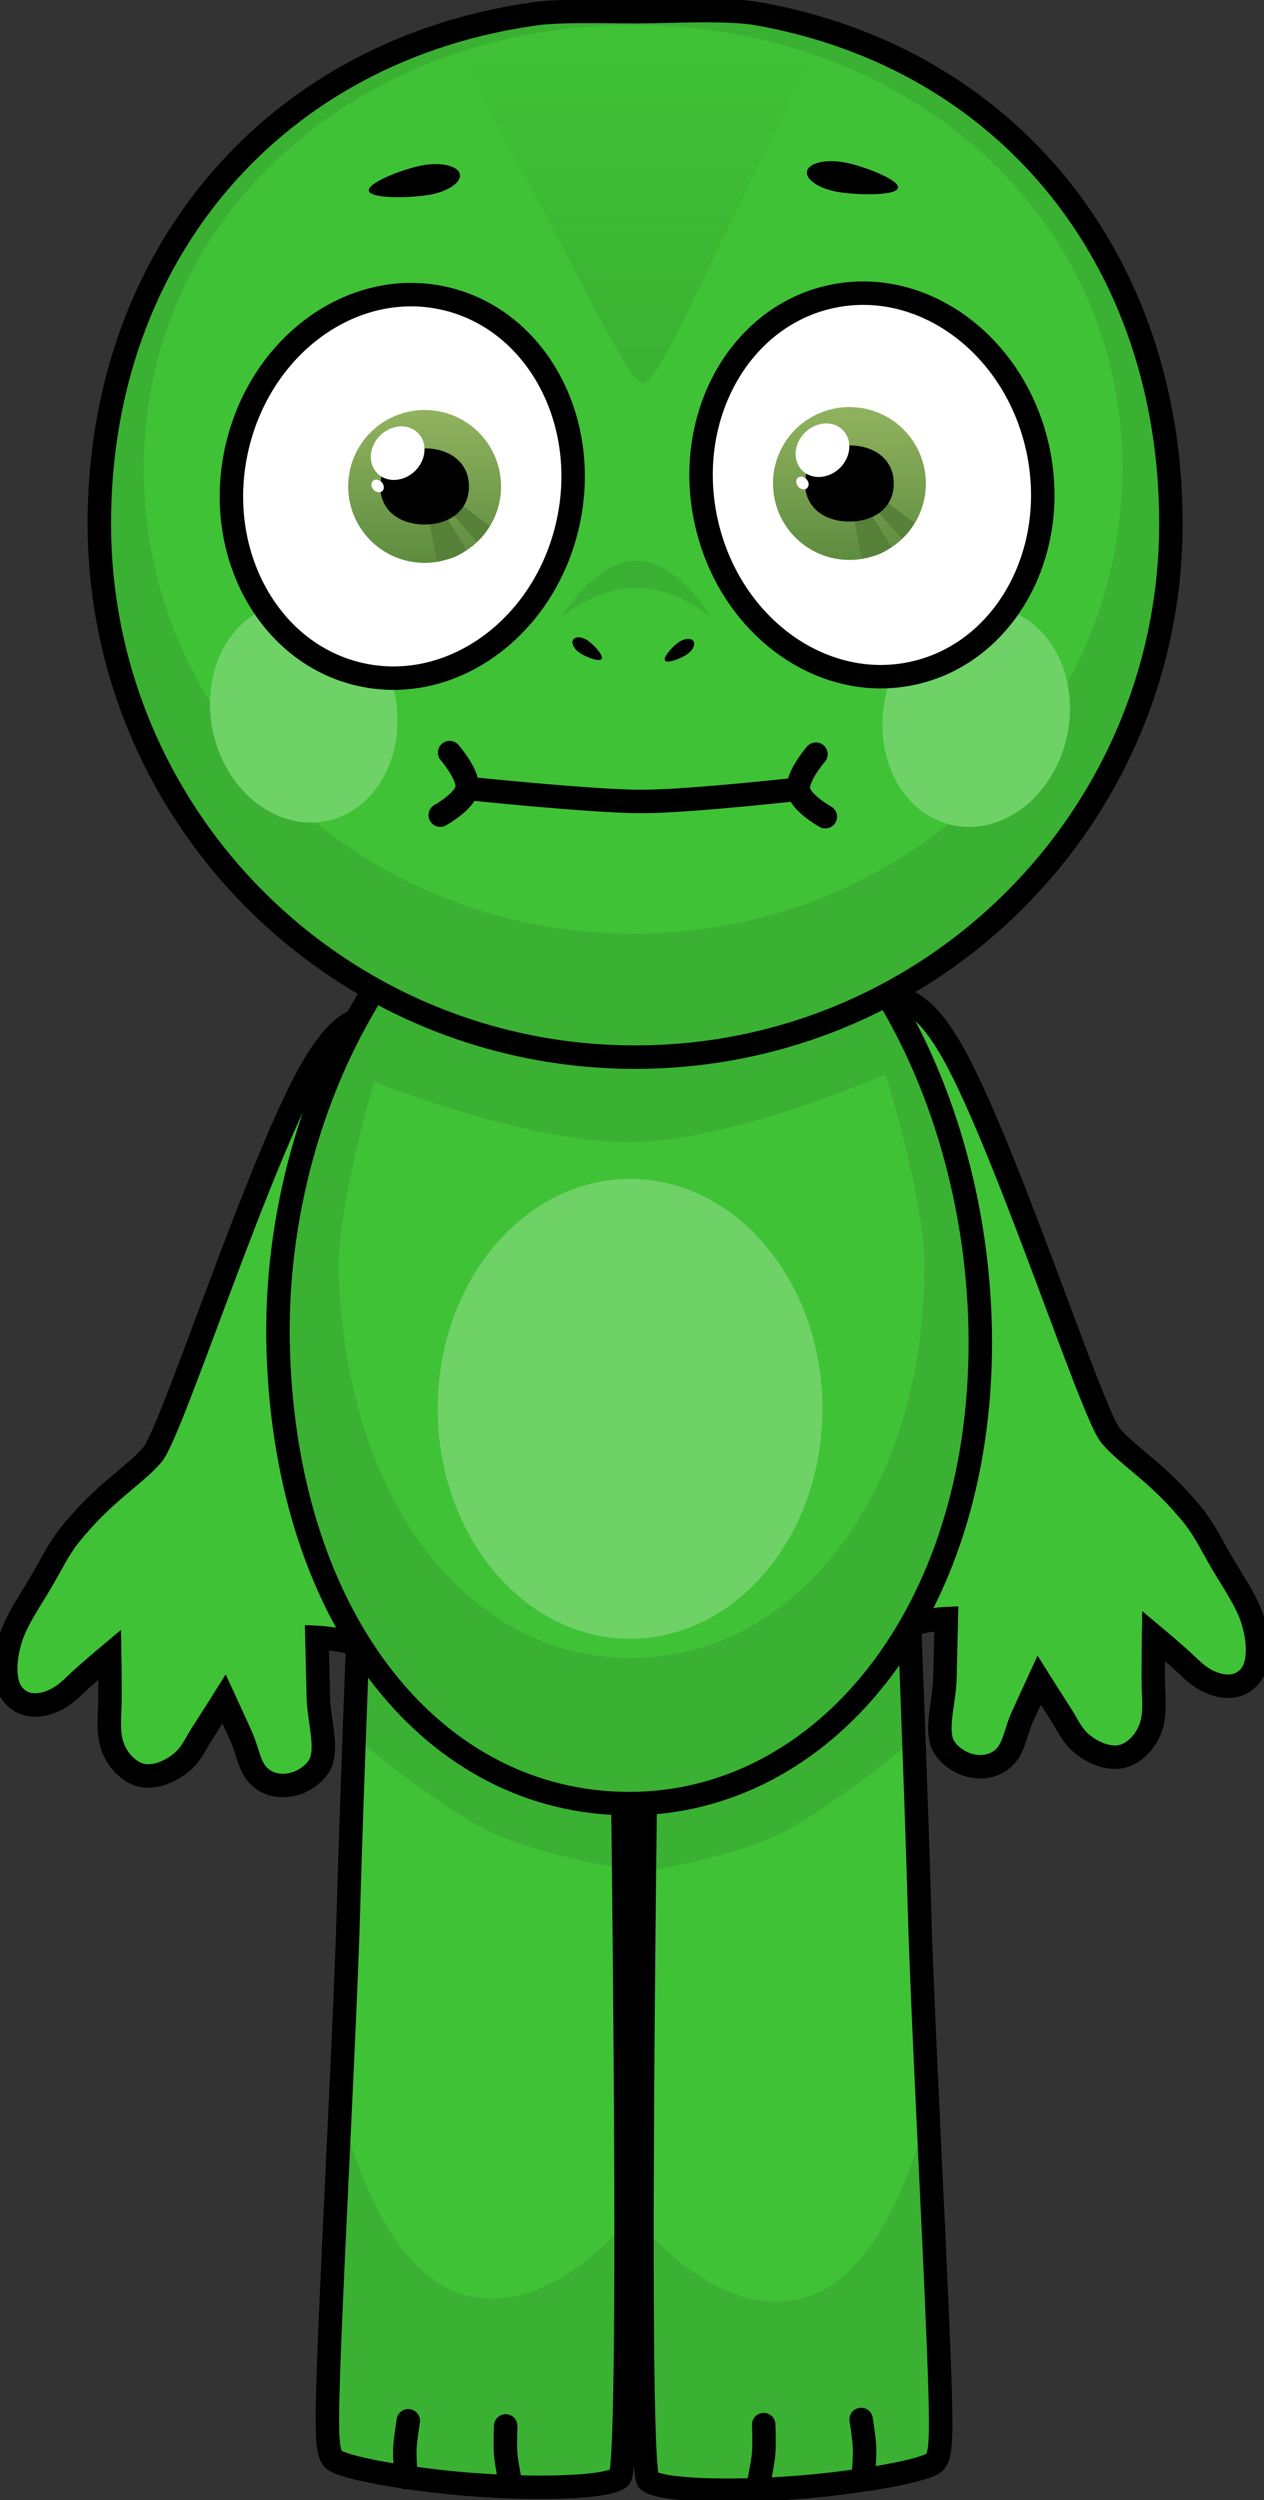 <svg xmlns="http://www.w3.org/2000/svg" xmlns:xlink="http://www.w3.org/1999/xlink" version="1.1" width="134.723" height="266.452" viewBox="0,0,134.723,266.452"><rect x="0" y="0" width="134.723" height="266.452" fill="#333333" stroke="none"/><defs><linearGradient x1="217.781" y1="112.54" x2="217.781" y2="128.834" gradientUnits="userSpaceOnUse" id="color-1"><stop offset="0" stop-color="#91b35f"/><stop offset="1" stop-color="#5e8c3f"/></linearGradient><linearGradient x1="263.059" y1="112.227" x2="263.059" y2="128.521" gradientUnits="userSpaceOnUse" id="color-2"><stop offset="0" stop-color="#91b35f"/><stop offset="1" stop-color="#5e8c3f"/></linearGradient><linearGradient x1="240.382" y1="72.017" x2="240.382" y2="109.684" gradientUnits="userSpaceOnUse" id="color-3"><stop offset="0" stop-color="#3ab132" stop-opacity="0"/><stop offset="1" stop-color="#3ab132"/></linearGradient><linearGradient x1="45.258" y1="43.693" x2="45.258" y2="59.987" gradientUnits="userSpaceOnUse" id="color-1-,0,0,1,-172.52352,-68.84729"><stop offset="0" stop-color="#91b35f"/><stop offset="1" stop-color="#5e8c3f"/></linearGradient><linearGradient x1="90.536" y1="43.38" x2="90.536" y2="59.673" gradientUnits="userSpaceOnUse" id="color-2-,0,0,1,-172.52352,-68.84729"><stop offset="0" stop-color="#91b35f"/><stop offset="1" stop-color="#5e8c3f"/></linearGradient></defs><g><g data-paper-data="{&quot;isPaintingLayer&quot;:true}" fill-rule="nonzero" stroke-linejoin="miter" stroke-miterlimit="10" stroke-dasharray="" stroke-dashoffset="0" style="mix-blend-mode: normal"><path d="M 89.573 115.55 C 89.433 110.416 90.258 107.3 93.436 106.546 C 96.278 105.871 98.426 106.958 101.146 111.466 C 106.699 120.674 116.338 150.645 118.389 153.023 C 120.445 155.407 123.557 157.008 127.3 161.703 C 128.415 163.101 129.225 164.836 130.309 166.664 C 131.462 168.61 132.873 170.661 133.473 172.524 C 134.306 175.111 134.154 177.337 133.393 178.413 C 132.332 179.914 130.526 180.041 128.712 179.142 C 127.527 178.555 126.738 177.633 125.751 176.753 C 124.348 175.502 122.952 174.335 122.952 174.335 C 122.952 174.335 122.917 176.5 122.921 179.057 C 122.924 180.679 123.182 182.46 122.709 183.946 C 122.207 185.525 121.001 186.772 119.724 187.148 C 118.316 187.563 116.479 186.86 115.179 185.72 C 114.207 184.867 113.763 183.77 113.081 182.714 C 111.861 180.824 110.757 179.063 110.757 179.063 C 110.757 179.063 109.87 180.986 108.922 183.069 C 108.356 184.315 108.102 186.018 107.299 187.001 C 106.283 188.244 104.627 188.575 103.004 188.029 C 102.041 187.705 100.666 186.762 100.331 185.491 C 99.849 183.666 100.659 181.162 100.715 178.84 C 100.796 175.477 100.865 172.494 100.865 172.494 C 100.865 172.494 99.113 172.565 96.878 173.137 C 95.685 173.442 94.353 174.32 93.078 174.452 C 90.754 174.692 88.616 174.448 87.835 173.012 C 87.106 171.671 88.226 169.732 90.015 167.693 C 91.256 166.278 92.82 165.416 94.312 164.073 C 96.251 162.327 98.069 160.183 98.898 159.21 C 100.856 156.91 89.815 124.429 89.573 115.55 Z " data-paper-data="{&quot;index&quot;:null}" fill="#40c237" stroke="#000000" stroke-width="2.5" stroke-linecap="butt"/><path d="M 45.07 117.55 C 44.828 126.429 33.787 158.91 35.745 161.21 C 36.574 162.183 38.392 164.327 40.331 166.073 C 41.823 167.416 43.387 168.278 44.629 169.693 C 46.417 171.732 47.537 173.671 46.808 175.012 C 46.027 176.448 43.889 176.692 41.565 176.451 C 40.29 176.32 38.958 175.442 37.765 175.137 C 35.53 174.565 33.778 174.494 33.778 174.494 C 33.778 174.494 33.847 177.477 33.928 180.84 C 33.984 183.162 34.794 185.666 34.312 187.491 C 33.977 188.762 32.603 189.705 31.639 190.029 C 30.016 190.575 28.36 190.244 27.344 189.001 C 26.541 188.018 26.287 186.315 25.721 185.069 C 24.774 182.986 23.887 181.063 23.887 181.063 C 23.887 181.063 22.782 182.824 21.562 184.714 C 20.88 185.77 20.436 186.867 19.464 187.72 C 18.165 188.86 16.327 189.563 14.919 189.148 C 13.642 188.772 12.436 187.525 11.934 185.946 C 11.461 184.46 11.719 182.679 11.722 181.057 C 11.726 178.5 11.691 176.335 11.691 176.335 C 11.691 176.335 10.295 177.502 8.892 178.753 C 7.905 179.633 7.116 180.555 5.931 181.142 C 4.117 182.041 2.311 181.914 1.25 180.413 C 0.49 179.337 0.337 177.111 1.171 174.524 C 1.771 172.661 3.181 170.61 4.334 168.664 C 5.418 166.836 6.228 165.101 7.343 163.703 C 11.087 159.008 14.198 157.407 16.255 155.023 C 18.305 152.645 27.944 122.674 33.498 113.466 C 36.217 108.958 38.365 107.871 41.207 108.546 C 44.385 109.3 45.211 112.416 45.07 117.55 Z " data-paper-data="{&quot;index&quot;:null}" fill="#40c237" stroke="#000000" stroke-width="2.5" stroke-linecap="butt"/><g data-paper-data="{&quot;index&quot;:null}" stroke-linecap="butt"><path d="M257.327,333.95c-7.121,0.544 -14.455,0.322 -15.701,-0.752c-1.526,-1.316 0,-96.437 0,-96.437h27.632c0,0 0.925,22.972 1.301,36.573c0.266,9.629 1.492,32.695 2.003,45.627c0.4,10.115 0.248,11.473 -0.395,12.262c-0.705,0.864 -7.827,2.191 -14.84,2.727z" fill="#40c237" stroke-width="0" stroke="#000000" transform="matrix(1,0,0,1,-172.524,-68.847)"/><path d="M269.769,249.979c0.051,1.377 0.158,4.279 0.158,4.279c0,0 -7.774,6.445 -13.313,9.522c-5.539,3.076 -15.257,4.466 -15.257,4.466l0.269,-31.485h27.632c0,0 0.232,5.759 0.511,13.218z" fill="#3ab132" stroke-width="0" stroke="#000000" transform="matrix(1,0,0,1,-172.524,-68.847)"/><path d="M257.327,333.95c-7.121,0.544 -14.455,0.322 -15.701,-0.752c-0.445,-0.384 -0.67,-27.289 -0.67,-27.289c0,0 7.801,10.097 16.953,7.896c9.933,-2.389 13.603,-20.718 13.603,-20.718c0,0 0.869,21.303 1.049,25.875c0.4,10.115 0.248,11.473 -0.395,12.262c-0.705,0.864 -7.827,2.191 -14.84,2.727z" fill="#3ab132" stroke-width="0" stroke="#000000" transform="matrix(1,0,0,1,-172.524,-68.847)"/><path d="M 84.803 265.103 C 77.683 265.647 70.348 265.425 69.103 264.351 C 67.577 263.034 69.103 167.914 69.103 167.914 L 96.735 167.914 C 96.735 167.914 97.66 190.886 98.035 204.488 C 98.301 214.117 99.528 237.183 100.038 250.114 C 100.438 260.229 100.287 261.587 99.643 262.376 C 98.938 263.24 91.816 264.567 84.803 265.103 Z " fill="none" stroke-width="2.5" stroke="#000000"/></g><g stroke-linecap="butt"><path d="M208.036,330.91c-0.644,-0.789 -0.795,-2.147 -0.395,-12.262c0.511,-12.931 1.737,-35.998 2.003,-45.627c0.376,-13.602 1.301,-36.573 1.301,-36.573h27.632c0,0 1.526,95.12 0,96.437c-1.245,1.074 -8.58,1.296 -15.701,0.752c-7.012,-0.536 -14.134,-1.863 -14.84,-2.727z" fill="#40c237" stroke-width="0" stroke="#000000" transform="matrix(1,0,0,1,-172.524,-68.847)"/><path d="M210.945,236.448h27.632l0.269,31.485c0,0 -9.718,-1.39 -15.257,-4.466c-5.539,-3.076 -13.313,-9.522 -13.313,-9.522c0,0 0.107,-2.902 0.158,-4.279c0.279,-7.459 0.511,-13.218 0.511,-13.218z" fill="#3ab132" stroke-width="0" stroke="#000000" transform="matrix(1,0,0,1,-172.524,-68.847)"/><path d="M208.036,330.91c-0.644,-0.789 -0.795,-2.147 -0.395,-12.262c0.181,-4.572 1.049,-25.875 1.049,-25.875c0,0 3.67,18.329 13.603,20.718c9.152,2.201 16.953,-7.896 16.953,-7.896c0,0 -0.225,26.905 -0.67,27.289c-1.245,1.074 -8.58,1.296 -15.701,0.752c-7.012,-0.536 -14.134,-1.863 -14.84,-2.727z" fill="#3ab132" stroke-width="0" stroke="#000000" transform="matrix(1,0,0,1,-172.524,-68.847)"/><path d="M 35.513 262.063 C 34.869 261.274 34.718 259.915 35.117 249.801 C 35.628 236.869 36.855 213.803 37.12 204.174 C 37.496 190.573 38.421 167.601 38.421 167.601 L 66.053 167.601 C 66.053 167.601 67.579 262.721 66.053 264.038 C 64.808 265.112 57.473 265.333 50.352 264.789 C 43.34 264.254 36.218 262.927 35.513 262.063 Z " fill="none" stroke-width="2.5" stroke="#000000"/></g><g stroke-linecap="butt"><g><path d="M277.01,211.944c0,28.943 -16.751,49.117 -37.414,49.117c-20.663,0 -36.497,-19.233 -37.414,-48.176c-0.917,-28.928 16.751,-56.637 37.414,-56.637c20.663,0 37.414,26.753 37.414,55.697z" fill="#3ab132" stroke-width="0" stroke="#000000" transform="matrix(1,0,0,1,-172.524,-68.847)"/><path d="M271.05,203.702c0,24.66 -13.971,41.848 -31.206,41.848c-17.235,0 -30.441,-16.387 -31.206,-41.047c-0.219,-7.054 3.765,-20.378 3.765,-20.378c0,0 16.282,6.591 27.441,6.434c11.159,-0.157 27.06,-7.225 27.06,-7.225c0,0 4.147,13.257 4.147,20.369z" fill="#40c237" stroke-width="0" stroke="#000000" transform="matrix(1,0,0,1,-172.524,-68.847)"/><path d="M 104.487 143.097 C 104.487 172.04 87.736 192.214 67.073 192.214 C 46.41 192.214 30.576 172.98 29.659 144.037 C 28.742 115.109 46.41 87.4 67.073 87.4 C 87.736 87.4 104.487 114.153 104.487 143.097 Z " fill="none" stroke-width="2.5" stroke="#000000"/></g><path d="M260.181,218.989c0,13.531 -9.178,24.5 -20.5,24.5c-11.322,0 -20.5,-10.969 -20.5,-24.5c0,-13.531 9.178,-24.5 20.5,-24.5c11.322,0 20.5,10.969 20.5,24.5z" fill="#6ed267" stroke="none" stroke-width="0" transform="matrix(1,0,0,1,-172.524,-68.847)"/></g><g stroke-linecap="butt"><g><path d="M297.324,124.636c0,31.409 -25.568,56.872 -57.107,56.872c-31.539,0 -57.107,-25.462 -57.107,-56.872c0,-25.139 15.378,-45.306 38.087,-52.224c5.665,-1.726 12.724,-2.314 19.02,-2.314c8.281,0 16.817,0.594 23.92,3.515c19.95,8.202 33.187,27.861 33.187,51.024z" fill="#3ab132" stroke-width="0" stroke="#000000" transform="matrix(1,0,0,1,-172.524,-68.847)"/><path d="M292.154,118.761c0,27.386 -23.349,49.587 -52.151,49.587c-28.802,0 -52.151,-22.201 -52.151,-49.587c0,-27.386 23.349,-47.253 52.151,-47.253c28.802,0 52.151,19.867 52.151,47.253z" fill="#40c237" stroke-width="0" stroke="#000000" transform="matrix(1,0,0,1,-172.524,-68.847)"/><path d="M 124.801 55.788 C 124.801 87.198 99.233 112.66 67.694 112.66 C 36.155 112.66 10.587 87.198 10.587 55.788 C 10.587 27.014 29.379 5.23 57.229 1.443 C 59.778 1.096 65.049 1.25 67.694 1.25 C 71.111 1.25 77.458 0.882 80.709 1.455 C 107.473 6.17 124.801 27.782 124.801 55.788 Z " fill="none" stroke-width="2.5" stroke="#000000"/></g><path d="M213.578,139.711c2.737,5.866 1.069,12.877 -3.725,15.661c-4.795,2.783 -10.901,0.284 -13.638,-5.581c-2.737,-5.866 -1.069,-12.877 3.725,-15.661c4.795,-2.783 10.901,-0.284 13.638,5.581z" fill="#6ed267" stroke="none" stroke-width="0" transform="matrix(1,0,0,1,-172.524,-68.847)"/><path d="M281.529,134.599c4.795,2.783 6.463,9.795 3.725,15.661c-2.737,5.866 -8.844,8.365 -13.638,5.581c-4.795,-2.783 -6.463,-9.795 -3.725,-15.661c2.737,-5.866 8.844,-8.365 13.638,-5.581z" data-paper-data="{&quot;index&quot;:null}" fill="#6ed267" stroke="none" stroke-width="0" transform="matrix(1,0,0,1,-172.524,-68.847)"/></g><path d="M 60.56 55.655 C 58.165 66.741 48.307 74.018 38.541 71.909 C 28.775 69.799 22.799 59.102 25.193 48.017 C 27.588 36.931 37.446 29.654 47.212 31.763 C 56.978 33.872 62.954 44.569 60.56 55.655 Z " fill="#ffffff" stroke="#000000" stroke-width="2.5" stroke-linecap="butt"/><g stroke-linecap="butt"><g><path d="M 37.111 51.84 C 37.111 47.34 40.758 43.693 45.258 43.693 C 49.757 43.693 53.405 47.34 53.405 51.84 C 53.405 56.339 49.757 59.987 45.258 59.987 C 40.758 59.987 37.111 56.339 37.111 51.84 Z " fill="url(#color-1-,0,0,1,-172.52352,-68.84729)" stroke-width="0.5" stroke="none"/><path d="M219.089,128.696l-0.76,-3.952l1.866,-0.628l2.064,3.34c0,0 -0.848,0.632 -1.537,0.843c-0.675,0.206 -1.632,0.397 -1.632,0.397z" fill="#578039" stroke-width="0" stroke="none" transform="matrix(1,0,0,1,-172.524,-68.847)"/><path d="M223.371,126.594l-2.598,-2.94l1.014,-0.954l2.924,2.189c0,0 -0.343,0.594 -0.613,0.937c-0.27,0.343 -0.727,0.768 -0.727,0.768z" fill="#578039" stroke-width="0" stroke="none" transform="matrix(1,0,0,1,-172.524,-68.847)"/></g><path d="M 40.533 51.84 C 40.533 49.23 42.648 47.781 45.258 47.781 C 47.867 47.781 49.983 49.23 49.983 51.84 C 49.983 54.449 47.867 55.898 45.258 55.898 C 42.648 55.898 40.533 54.449 40.533 51.84 Z " fill="#000000" stroke-width="0.5" stroke="none"/><path d="M216.763,119.035c-1.205,1.18 -3.012,1.288 -4.036,0.242c-1.024,-1.046 -0.877,-2.851 0.328,-4.03c1.205,-1.18 3.012,-1.288 4.036,-0.242c1.024,1.046 0.877,2.851 -0.328,4.03z" fill="#ffffff" stroke-width="0" stroke="none" transform="matrix(1,0,0,1,-172.524,-68.847)"/><path d="M213.268,120.306c0.242,0.326 0.217,0.739 -0.057,0.921c-0.274,0.183 -0.692,0.066 -0.934,-0.26c-0.242,-0.326 -0.217,-0.739 0.057,-0.921c0.274,-0.183 0.692,-0.066 0.934,0.26z" fill="#ffffff" stroke-width="0" stroke="none" transform="matrix(1,0,0,1,-172.524,-68.847)"/></g><path d="M 88.598 31.606 C 98.364 29.497 108.222 36.774 110.616 47.86 C 113.01 58.946 107.034 69.643 97.268 71.752 C 87.502 73.861 77.644 66.584 75.25 55.498 C 72.856 44.412 78.832 33.715 88.598 31.606 Z " data-paper-data="{&quot;index&quot;:null}" fill="#ffffff" stroke="#000000" stroke-width="2.5" stroke-linecap="butt"/><g stroke-linecap="butt"><g><path d="M 82.389 51.526 C 82.389 47.027 86.037 43.38 90.536 43.38 C 95.035 43.38 98.683 47.027 98.683 51.526 C 98.683 56.026 95.035 59.673 90.536 59.673 C 86.037 59.673 82.389 56.026 82.389 51.526 Z " fill="url(#color-2-,0,0,1,-172.52352,-68.84729)" stroke-width="0.5" stroke="none"/><path d="M264.367,128.383l-0.76,-3.952l1.866,-0.628l2.064,3.34c0,0 -0.848,0.632 -1.537,0.843c-0.675,0.206 -1.632,0.397 -1.632,0.397z" fill="#578039" stroke-width="0" stroke="none" transform="matrix(1,0,0,1,-172.524,-68.847)"/><path d="M268.649,126.28l-2.598,-2.94l1.014,-0.954l2.924,2.189c0,0 -0.343,0.594 -0.613,0.937c-0.27,0.343 -0.727,0.768 -0.727,0.768z" fill="#578039" stroke-width="0" stroke="none" transform="matrix(1,0,0,1,-172.524,-68.847)"/></g><path d="M 85.811 51.526 C 85.811 48.917 87.926 47.468 90.536 47.468 C 93.146 47.468 95.261 48.917 95.261 51.526 C 95.261 54.136 93.146 55.585 90.536 55.585 C 87.926 55.585 85.811 54.136 85.811 51.526 Z " fill="#000000" stroke-width="0.5" stroke="none"/><path d="M262.041,118.721c-1.205,1.18 -3.012,1.288 -4.036,0.242c-1.024,-1.046 -0.877,-2.851 0.328,-4.03c1.205,-1.18 3.012,-1.288 4.036,-0.242c1.024,1.046 0.877,2.851 -0.328,4.03z" fill="#ffffff" stroke-width="0" stroke="none" transform="matrix(1,0,0,1,-172.524,-68.847)"/><path d="M258.546,119.993c0.242,0.326 0.217,0.739 -0.057,0.921c-0.274,0.183 -0.692,0.066 -0.934,-0.26c-0.242,-0.326 -0.217,-0.739 0.057,-0.921c0.274,-0.183 0.692,-0.066 0.934,0.26z" fill="#ffffff" stroke-width="0" stroke="none" transform="matrix(1,0,0,1,-172.524,-68.847)"/></g><path d="M221.52,87.339c0.276,0.854 -1.1,1.857 -3.074,2.239c-1.974,0.383 -6.321,0.491 -6.598,-0.363c-0.276,-0.854 3.623,-2.346 5.597,-2.729c1.974,-0.383 3.798,-0.001 4.075,0.853z" fill="#000000" stroke="none" stroke-width="0" stroke-linecap="butt" transform="matrix(1,0,0,1,-172.524,-68.847)"/><path d="M262.632,86.173c1.974,0.383 5.874,1.875 5.597,2.729c-0.276,0.854 -4.624,0.746 -6.598,0.363c-1.974,-0.383 -3.35,-1.386 -3.074,-2.239c0.276,-0.854 2.1,-1.236 4.075,-0.853z" data-paper-data="{&quot;index&quot;:null}" fill="#000000" stroke="none" stroke-width="0" stroke-linecap="butt" transform="matrix(1,0,0,1,-172.524,-68.847)"/><path d="M 86.095 83.992 C 86.095 83.992 73.659 85.414 68.358 85.414 C 63.057 85.414 49.554 83.992 49.554 83.992 " fill="none" stroke="#000000" stroke-width="2.5" stroke-linecap="round"/><path d="M 47.922 80.205 C 47.922 80.205 49.997 82.595 49.786 84.001 C 49.575 85.407 46.922 86.872 46.922 86.872 " fill="#40c237" stroke="#000000" stroke-width="2.5" stroke-linecap="round"/><path d="M 87.968 87.038 C 87.968 87.038 85.315 85.574 85.104 84.168 C 84.893 82.762 86.968 80.372 86.968 80.372 " data-paper-data="{&quot;index&quot;:null}" fill="#40c237" stroke="#000000" stroke-width="2.5" stroke-linecap="round"/><path d="M235.19,137.123c0.62,0.425 1.702,1.593 1.457,1.951c-0.245,0.358 -1.725,-0.23 -2.345,-0.655c-0.62,-0.425 -0.924,-1.06 -0.679,-1.418c0.245,-0.358 0.947,-0.303 1.568,0.122z" fill="#000000" stroke="none" stroke-width="0" stroke-linecap="butt" transform="matrix(1,0,0,1,-172.524,-68.847)"/><path d="M246.43,137.168c0.245,0.358 -0.059,0.993 -0.679,1.418c-0.62,0.425 -2.1,1.013 -2.345,0.655c-0.245,-0.358 0.836,-1.526 1.457,-1.951c0.62,-0.425 1.322,-0.48 1.568,-0.122z" data-paper-data="{&quot;index&quot;:null}" fill="#000000" stroke="none" stroke-width="0" stroke-linecap="butt" transform="matrix(1,0,0,1,-172.524,-68.847)"/><path d="M248.338,134.638c0,0 -3.582,-3.117 -8,-3.117c-4.418,0 -8,3.117 -8,3.117c0,0 3.582,-6.05 8,-6.05c4.418,0 8,6.05 8,6.05z" fill="#3ab132" stroke="none" stroke-width="0" stroke-linecap="butt" transform="matrix(1,0,0,1,-172.524,-68.847)"/><path d="M221.048,73.811c0,0 12.089,-1.794 19.667,-1.794c7.577,0 19,1.794 19,1.794c0,0 -5.005,9.841 -9.546,19.214c-4.13,8.523 -7.761,16.659 -9.12,16.659c-1.204,0 -4.523,-6.881 -8.623,-14.615c-5.261,-9.926 -11.377,-21.258 -11.377,-21.258z" fill="url(#color-3)" stroke="none" stroke-width="0" stroke-linecap="butt" transform="matrix(1,0,0,1,-172.524,-68.847)"/><g stroke-linecap="round"><g><path d="M 53.901 258.534 C 53.901 258.534 53.817 260.543 53.9 261.551 C 53.983 262.563 54.401 264.594 54.401 264.594 " stroke-width="2.5" fill="none" stroke="#000000"/><path d="M 43.517 257.986 C 43.517 257.986 43.191 259.978 43.152 260.987 C 43.113 262 43.284 264.05 43.284 264.05 " stroke-width="2.5" fill="none" stroke="#000000"/></g><g data-paper-data="{&quot;index&quot;:null}"><path d="M 81.4 258.396 C 81.4 258.396 81.484 260.406 81.401 261.414 C 81.317 262.426 80.9 264.456 80.9 264.456 " stroke-width="2.5" fill="none" stroke="#000000"/><path d="M 91.783 257.848 C 91.783 257.848 92.109 259.841 92.148 260.849 C 92.187 261.862 92.017 263.912 92.017 263.912 " stroke-width="2.5" fill="none" stroke="#000000"/></g></g></g></g></svg>